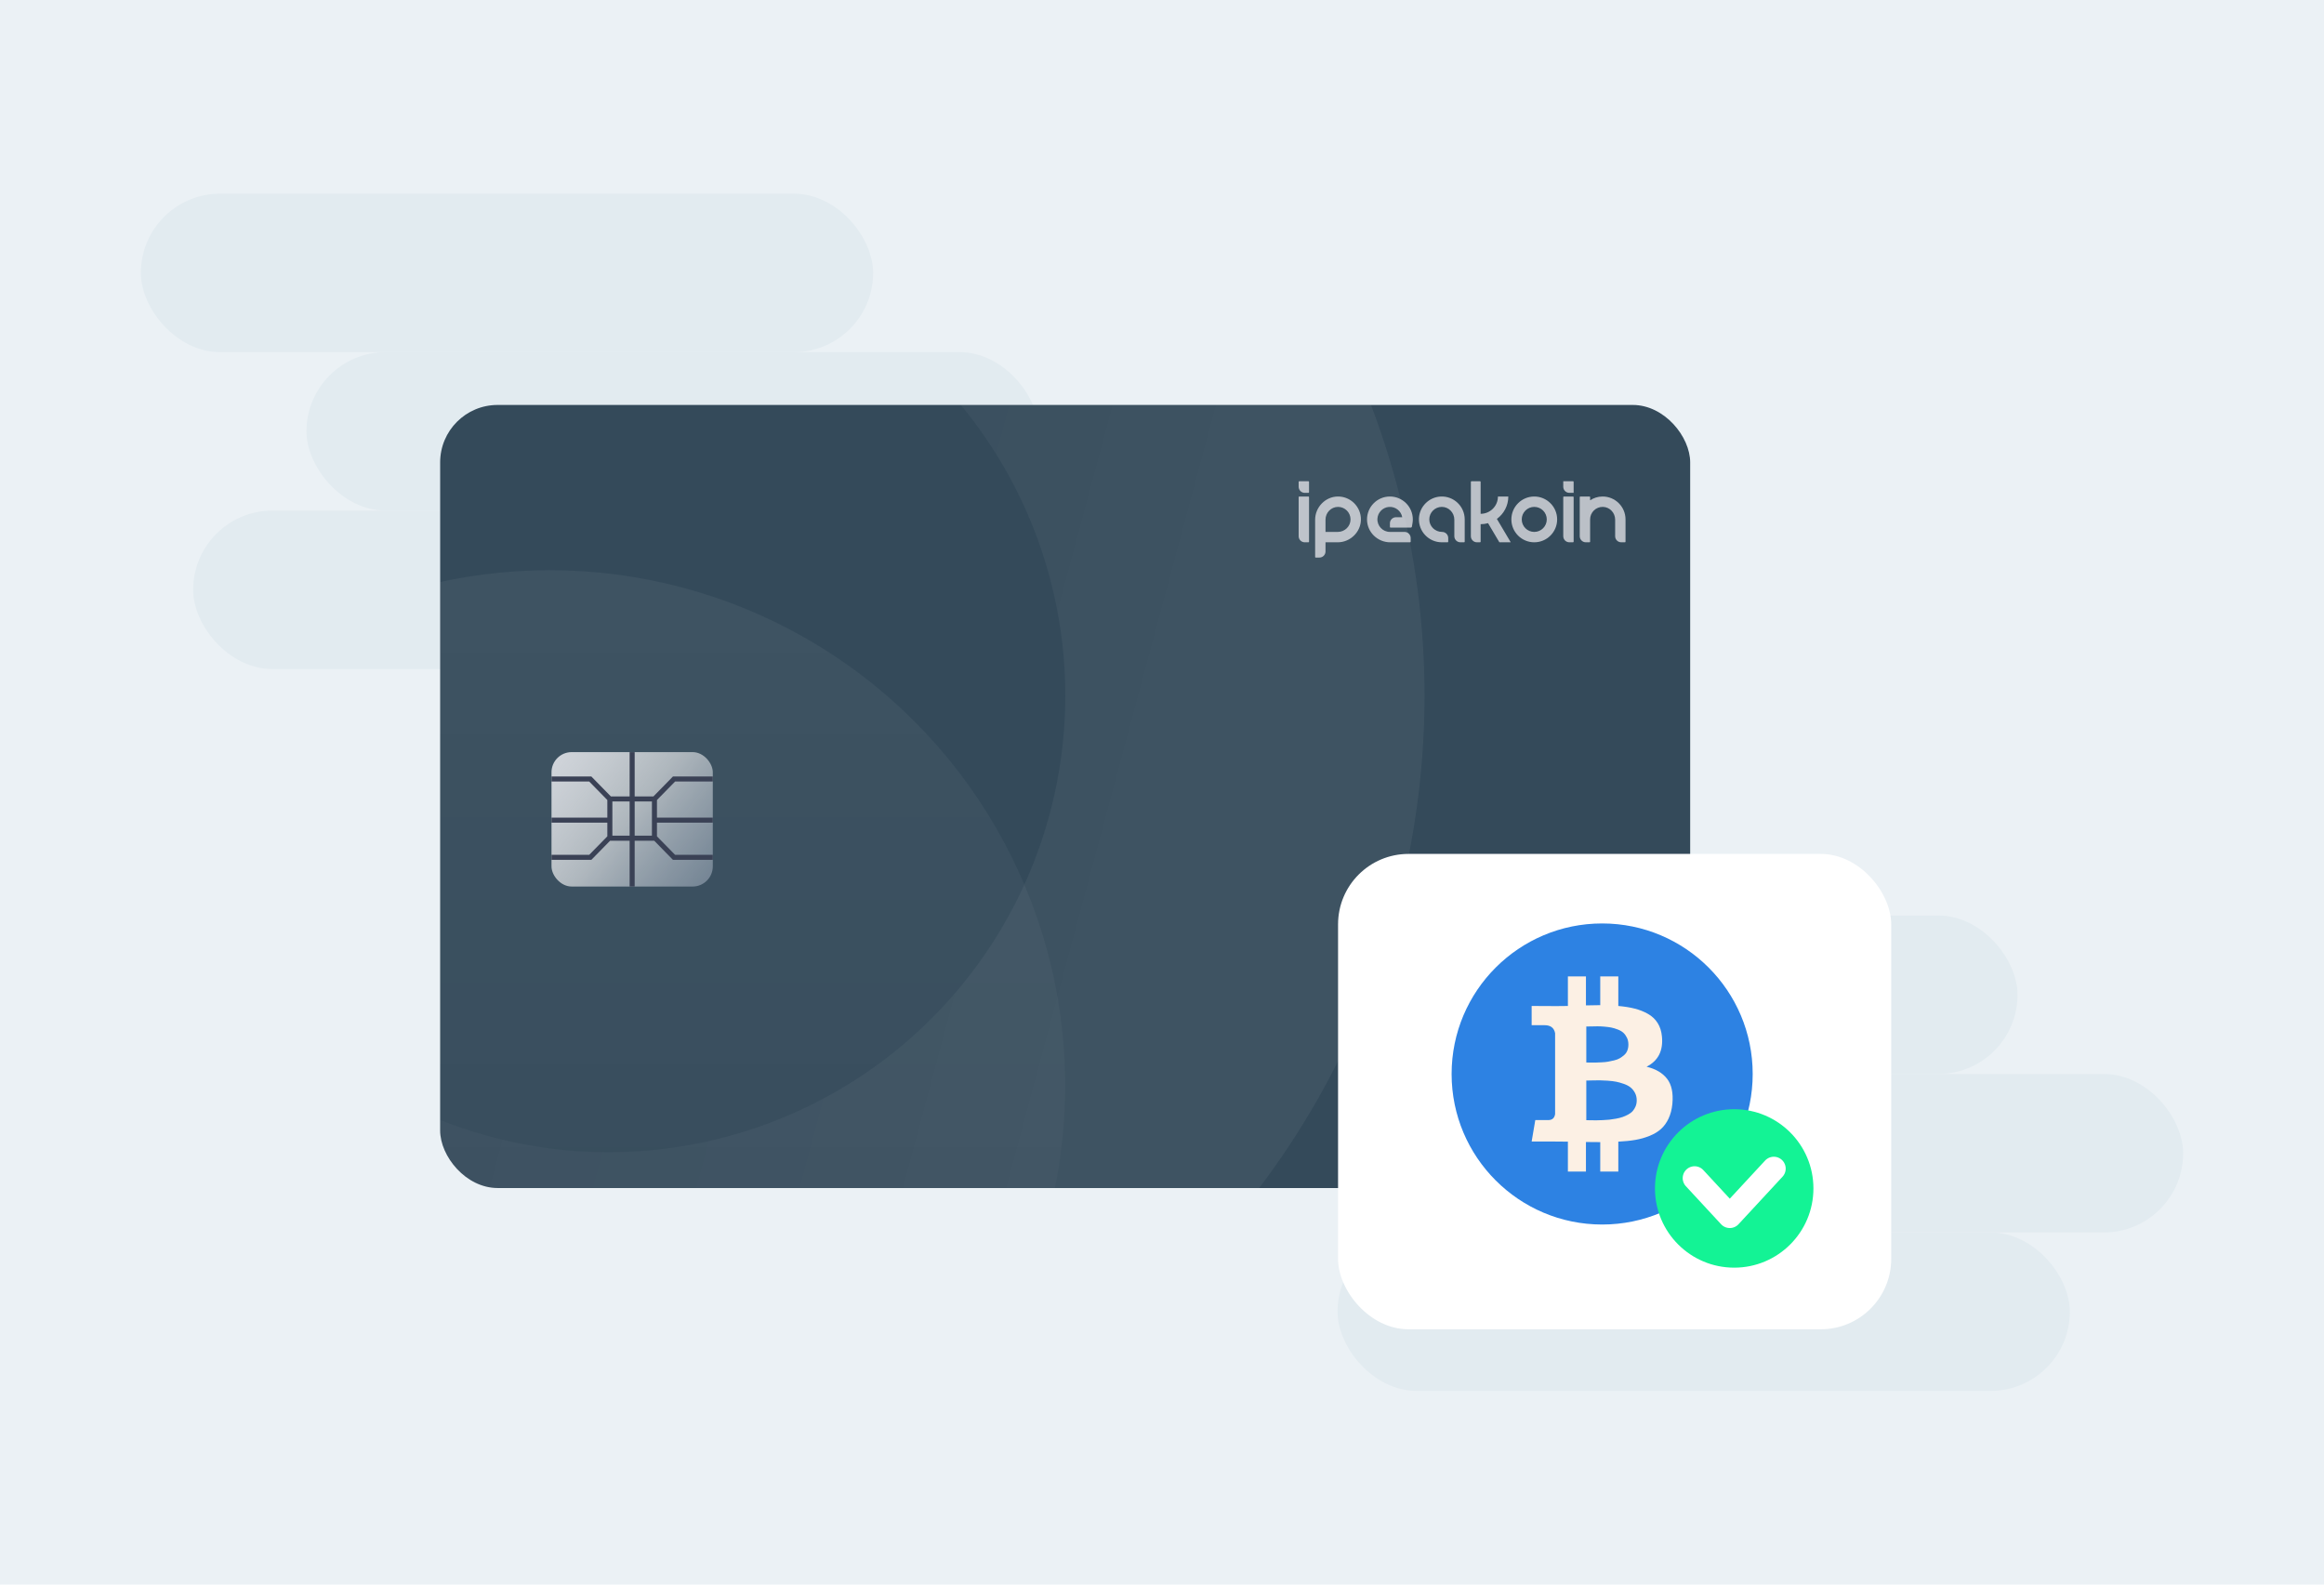 <svg width="264" height="180" viewBox="0 0 264 180" fill="none" xmlns="http://www.w3.org/2000/svg">
<rect width="264" height="180" fill="#EBF1F5"/>
<rect x="16" y="22" width="83.184" height="18" rx="9" fill="#E2EBF0"/>
<rect x="34.815" y="40" width="83.184" height="18" rx="9" fill="#E2EBF0"/>
<rect x="21.942" y="58" width="83.184" height="18" rx="9" fill="#E2EBF0"/>
<rect x="146" y="104" width="83.184" height="18" rx="9" fill="#E2EBF0"/>
<rect x="164.815" y="122" width="83.184" height="18" rx="9" fill="#E2EBF0"/>
<rect x="151.942" y="140" width="83.184" height="18" rx="9" fill="#E2EBF0"/>
<g clip-path="url(#clip0_9161_7626)">
<rect x="50" y="46" width="142" height="88.954" rx="6.529" fill="#344A5A"/>
<g clip-path="url(#clip1_9161_7626)">
<path d="M178.691 56.401H177.651C177.613 56.401 177.582 56.432 177.582 56.471V60.909C177.582 61.292 177.892 61.602 178.275 61.602H178.691C178.729 61.602 178.761 61.571 178.761 61.533V56.471C178.761 56.432 178.73 56.401 178.691 56.401Z" fill="#BBC0C7"/>
<path d="M148.633 56.401H147.592C147.554 56.401 147.523 56.432 147.523 56.471V60.909C147.523 61.292 147.833 61.602 148.216 61.602H148.633C148.671 61.602 148.702 61.571 148.702 61.533V56.471C148.702 56.432 148.671 56.401 148.633 56.401Z" fill="#BBC0C7"/>
<path d="M178.691 54.667H177.582V55.291C177.582 55.675 177.892 55.985 178.275 55.985H178.761V54.737C178.761 54.698 178.73 54.667 178.691 54.667Z" fill="#BBC0C7"/>
<path d="M148.633 54.667H147.592C147.554 54.667 147.523 54.698 147.523 54.737V55.291C147.523 55.675 147.833 55.985 148.216 55.985H148.633C148.671 55.985 148.702 55.954 148.702 55.916V54.737C148.702 54.698 148.671 54.667 148.633 54.667Z" fill="#BBC0C7"/>
<path d="M182.029 56.401C181.512 56.406 181.034 56.564 180.633 56.831V56.47C180.633 56.432 180.601 56.401 180.563 56.401H179.523C179.485 56.401 179.454 56.432 179.454 56.47V59.002H179.454C179.454 59.013 179.454 59.024 179.454 59.035V60.909C179.454 61.292 179.764 61.602 180.147 61.602H180.563C180.601 61.602 180.633 61.571 180.633 61.533V59.002C180.633 58.206 181.289 57.562 182.089 57.58C182.865 57.599 183.476 58.252 183.476 59.028V60.909C183.476 61.292 183.786 61.602 184.17 61.602H184.586C184.624 61.602 184.655 61.571 184.655 61.533V59.002C184.655 57.559 183.475 56.387 182.029 56.401Z" fill="#BBC0C7"/>
<path d="M174.287 56.401C172.853 56.401 171.687 57.568 171.687 59.002C171.687 60.436 172.853 61.602 174.287 61.602C175.721 61.602 176.888 60.436 176.888 59.002C176.888 57.568 175.721 56.401 174.287 56.401ZM174.287 60.423C173.503 60.423 172.866 59.786 172.866 59.002C172.866 58.218 173.503 57.58 174.287 57.58C175.071 57.58 175.709 58.218 175.709 59.002C175.709 59.786 175.071 60.423 174.287 60.423Z" fill="#BBC0C7"/>
<path d="M163.645 56.405C162.326 56.475 161.259 57.542 161.189 58.86C161.11 60.358 162.305 61.602 163.786 61.602H164.445C164.483 61.602 164.514 61.571 164.514 61.533V61.117C164.514 60.734 164.204 60.423 163.821 60.423H163.812C163.019 60.423 162.36 59.786 162.364 58.994C162.369 58.216 163 57.584 163.778 57.58C164.571 57.576 165.208 58.235 165.208 59.027V60.909C165.208 61.292 165.518 61.602 165.901 61.602H166.318C166.356 61.602 166.387 61.571 166.387 61.533V59.002C166.387 57.521 165.143 56.325 163.645 56.405Z" fill="#BBC0C7"/>
<path d="M151.963 56.401C150.55 56.419 149.396 57.623 149.396 59.036V63.267C149.396 63.305 149.427 63.336 149.465 63.336H149.881C150.264 63.336 150.574 63.026 150.574 62.643V61.602H151.962C153.375 61.602 154.579 60.448 154.597 59.035C154.615 57.575 153.423 56.383 151.963 56.401ZM151.971 60.423H150.574V59.027C150.574 58.235 151.212 57.575 152.004 57.58C152.782 57.584 153.414 58.216 153.418 58.994C153.422 59.786 152.763 60.423 151.971 60.423Z" fill="#BBC0C7"/>
<path d="M171.34 56.401H170.161C170.161 57.485 169.279 58.366 168.196 58.366V54.737C168.196 54.698 168.164 54.667 168.126 54.667H167.155C167.117 54.667 167.086 54.698 167.086 54.737V60.909C167.086 61.292 167.396 61.602 167.779 61.602H168.126C168.164 61.602 168.196 61.571 168.196 61.533V59.545C168.488 59.545 168.771 59.505 169.039 59.43L170.325 61.602H171.616L170.041 58.944C170.828 58.372 171.34 57.446 171.34 56.401Z" fill="#BBC0C7"/>
<path d="M157.891 56.401C156.448 56.401 155.276 57.582 155.29 59.028C155.304 60.459 156.492 61.602 157.924 61.602H160.179C160.218 61.602 160.249 61.571 160.249 61.533V61.117C160.249 60.734 159.938 60.423 159.555 60.423H157.891C157.073 60.423 156.413 59.728 156.473 58.898C156.523 58.203 157.082 57.639 157.776 57.585C158.526 57.526 159.167 58.052 159.291 58.754H158.584C158.201 58.754 157.891 59.064 157.891 59.447V59.863C157.891 59.901 157.922 59.932 157.96 59.932H160.253C160.321 59.932 160.379 59.884 160.39 59.817L160.454 59.442C160.479 59.298 160.492 59.149 160.492 59.002C160.492 57.568 159.325 56.401 157.891 56.401Z" fill="#BBC0C7"/>
</g>
<path d="M183.149 126.728L182.97 125.835H180.971L180.653 126.722L179.05 126.725C179.813 124.894 180.578 123.064 181.344 121.235C181.474 120.925 181.706 120.767 182.047 120.769C182.308 120.771 182.733 120.771 183.324 120.769L184.563 126.726L183.149 126.728ZM181.421 124.612H182.709L182.228 122.375L181.421 124.612ZM171.092 120.768L172.703 120.769L170.212 126.729L168.581 126.727C168.171 125.153 167.766 123.578 167.366 122.001C167.286 121.687 167.129 121.467 166.826 121.363C166.378 121.213 165.929 121.07 165.477 120.933V120.77H168.051C168.497 120.77 168.757 120.985 168.84 121.427C168.924 121.868 169.136 122.994 169.476 124.802L171.092 120.768ZM174.917 120.769L173.643 126.727L172.109 126.726L173.382 120.768L174.917 120.769ZM178.026 120.659C178.485 120.659 179.063 120.802 179.396 120.933L179.127 122.168C178.826 122.048 178.331 121.885 177.916 121.891C177.311 121.901 176.937 122.154 176.937 122.397C176.937 122.792 177.586 122.991 178.254 123.423C179.017 123.915 179.117 124.357 179.108 124.837C179.097 125.834 178.254 126.817 176.476 126.817C175.665 126.805 175.372 126.737 174.711 126.503L174.991 125.213C175.664 125.495 175.95 125.584 176.525 125.584C177.053 125.584 177.505 125.372 177.509 125.001C177.512 124.738 177.35 124.607 176.758 124.282C176.167 123.955 175.337 123.504 175.348 122.598C175.361 121.438 176.463 120.659 178.027 120.659H178.026Z" fill="url(#paint0_linear_9161_7626)"/>
<circle cx="69.145" cy="79.019" r="72.27" transform="rotate(105 69.145 79.019)" stroke="url(#paint1_linear_9161_7626)" stroke-opacity="0.5" stroke-width="40.805"/>
<circle cx="62.445" cy="123.325" r="58.555" fill="url(#paint2_linear_9161_7626)" fill-opacity="0.7"/>
<rect x="62.649" y="85.436" width="18.323" height="15.269" rx="2.29" fill="url(#paint3_linear_9161_7626)"/>
<path fill-rule="evenodd" clip-rule="evenodd" d="M71.524 95.502V100.704H72.097V95.502H74.057H74.317L76.363 97.59L76.447 97.676H76.568H80.972V97.104H76.688L74.63 95.004V94.93V93.452L80.972 93.452V92.879L74.63 92.879V91.041V90.878L76.688 88.778H80.972V88.205H76.568H76.447L76.363 88.291L74.229 90.469H74.057H72.097V85.436L71.524 85.436V90.469H69.564H69.393L67.258 88.291L67.174 88.205H67.054H62.649V88.778H66.934L68.992 90.878V91.041V92.879L62.649 92.879L62.649 93.452L68.992 93.452V94.93V95.004L66.934 97.104H62.649V97.676H67.054H67.174L67.258 97.59L69.305 95.502H69.564H71.524ZM72.097 94.93H74.057V91.041H72.097L72.097 94.93ZM71.524 91.041L71.524 94.93H69.564V91.041H71.524Z" fill="#3A4155"/>
</g>
<rect x="152" y="97" width="62.836" height="54" rx="8" fill="white"/>
<path d="M182 139.1C191.444 139.1 199.101 131.444 199.101 121.999C199.101 112.555 191.444 104.899 182 104.899C172.556 104.899 164.899 112.555 164.899 121.999C164.899 131.444 172.556 139.1 182 139.1Z" fill="#2D82E3"/>
<path d="M188.791 117.737C188.951 119.353 188.37 120.499 187.046 121.174C188.085 121.422 188.862 121.88 189.377 122.546C189.892 123.212 190.092 124.162 189.977 125.397C189.915 126.027 189.77 126.582 189.544 127.062C189.318 127.542 189.031 127.937 188.685 128.248C188.338 128.558 187.908 128.818 187.392 129.027C186.877 129.236 186.338 129.389 185.774 129.486C185.21 129.584 184.564 129.651 183.836 129.686V133.083H181.784V129.739C181.074 129.739 180.532 129.735 180.159 129.726V133.083H178.108V129.686C177.948 129.686 177.708 129.684 177.388 129.679C177.068 129.675 176.824 129.673 176.656 129.673H173.991L174.404 127.235H175.883C176.327 127.235 176.585 127.008 176.656 126.555V117.364C176.54 116.76 176.145 116.458 175.47 116.458H173.991V114.273L176.815 114.287C177.384 114.287 177.815 114.282 178.108 114.273V110.916H180.159V114.207C180.887 114.189 181.429 114.18 181.784 114.18V110.916H183.836V114.273C184.537 114.335 185.159 114.435 185.701 114.573C186.243 114.711 186.744 114.91 187.206 115.172C187.668 115.434 188.034 115.781 188.305 116.211C188.576 116.642 188.738 117.151 188.791 117.737ZM185.927 124.997C185.927 124.677 185.861 124.393 185.727 124.144C185.594 123.896 185.43 123.691 185.235 123.532C185.039 123.372 184.784 123.236 184.469 123.125C184.153 123.014 183.862 122.932 183.596 122.879C183.33 122.826 183.001 122.786 182.61 122.759C182.22 122.732 181.913 122.719 181.691 122.719C181.469 122.719 181.183 122.723 180.832 122.732C180.481 122.741 180.27 122.746 180.199 122.746V127.248C180.27 127.248 180.435 127.251 180.692 127.255C180.95 127.259 181.163 127.262 181.331 127.262C181.5 127.262 181.735 127.255 182.037 127.242C182.339 127.228 182.599 127.211 182.817 127.189C183.034 127.166 183.287 127.129 183.576 127.075C183.865 127.022 184.111 126.96 184.315 126.889C184.52 126.818 184.731 126.724 184.948 126.609C185.166 126.493 185.341 126.36 185.474 126.209C185.607 126.058 185.716 125.881 185.801 125.676C185.885 125.472 185.927 125.246 185.927 124.997ZM184.981 118.656C184.981 118.363 184.926 118.103 184.815 117.877C184.704 117.65 184.568 117.464 184.409 117.317C184.249 117.17 184.036 117.046 183.769 116.944C183.503 116.842 183.259 116.769 183.037 116.724C182.815 116.68 182.541 116.644 182.217 116.618C181.893 116.591 181.635 116.58 181.445 116.584C181.254 116.589 181.014 116.593 180.725 116.598C180.437 116.602 180.261 116.604 180.199 116.604V120.694C180.244 120.694 180.397 120.696 180.659 120.701C180.921 120.705 181.127 120.705 181.278 120.701C181.429 120.696 181.651 120.687 181.944 120.674C182.237 120.661 182.481 120.636 182.677 120.601C182.872 120.565 183.101 120.516 183.363 120.454C183.625 120.392 183.84 120.31 184.009 120.208C184.178 120.106 184.342 119.986 184.502 119.848C184.662 119.71 184.782 119.539 184.861 119.335C184.941 119.131 184.981 118.905 184.981 118.656Z" fill="#FCF0E4"/>
<circle cx="197" cy="135" r="9" fill="#13F395"/>
<path d="M192.5 133.83L196.5 138.15L201.5 132.75" stroke="white" stroke-width="2.7" stroke-linecap="round" stroke-linejoin="round"/>
<defs>
<linearGradient id="paint0_linear_9161_7626" x1="165.477" y1="120.672" x2="186.899" y2="128.017" gradientUnits="userSpaceOnUse">
<stop stop-color="#BBC0C7"/>
<stop offset="1" stop-color="#BBC0C7" stop-opacity="0.18"/>
</linearGradient>
<linearGradient id="paint1_linear_9161_7626" x1="69.145" y1="6.748" x2="69.145" y2="151.289" gradientUnits="userSpaceOnUse">
<stop stop-color="white" stop-opacity="0.1"/>
<stop offset="1" stop-color="white" stop-opacity="0"/>
</linearGradient>
<linearGradient id="paint2_linear_9161_7626" x1="62.445" y1="64.77" x2="62.445" y2="181.879" gradientUnits="userSpaceOnUse">
<stop stop-color="white" stop-opacity="0.07"/>
<stop offset="1" stop-color="white" stop-opacity="0"/>
</linearGradient>
<linearGradient id="paint3_linear_9161_7626" x1="62.241" y1="85.58" x2="81.828" y2="101.086" gradientUnits="userSpaceOnUse">
<stop stop-color="#D2D6DC"/>
<stop offset="0.474" stop-color="#F1F2F3" stop-opacity="0.63"/>
<stop offset="1" stop-color="#A8B5C6" stop-opacity="0.47"/>
</linearGradient>
<clipPath id="clip0_9161_7626">
<rect width="142" height="88.954" fill="white" transform="translate(50 46)"/>
</clipPath>
<clipPath id="clip1_9161_7626">
<rect width="37.132" height="9.548" fill="white" transform="translate(147.523 54.161)"/>
</clipPath>
</defs>
</svg>

